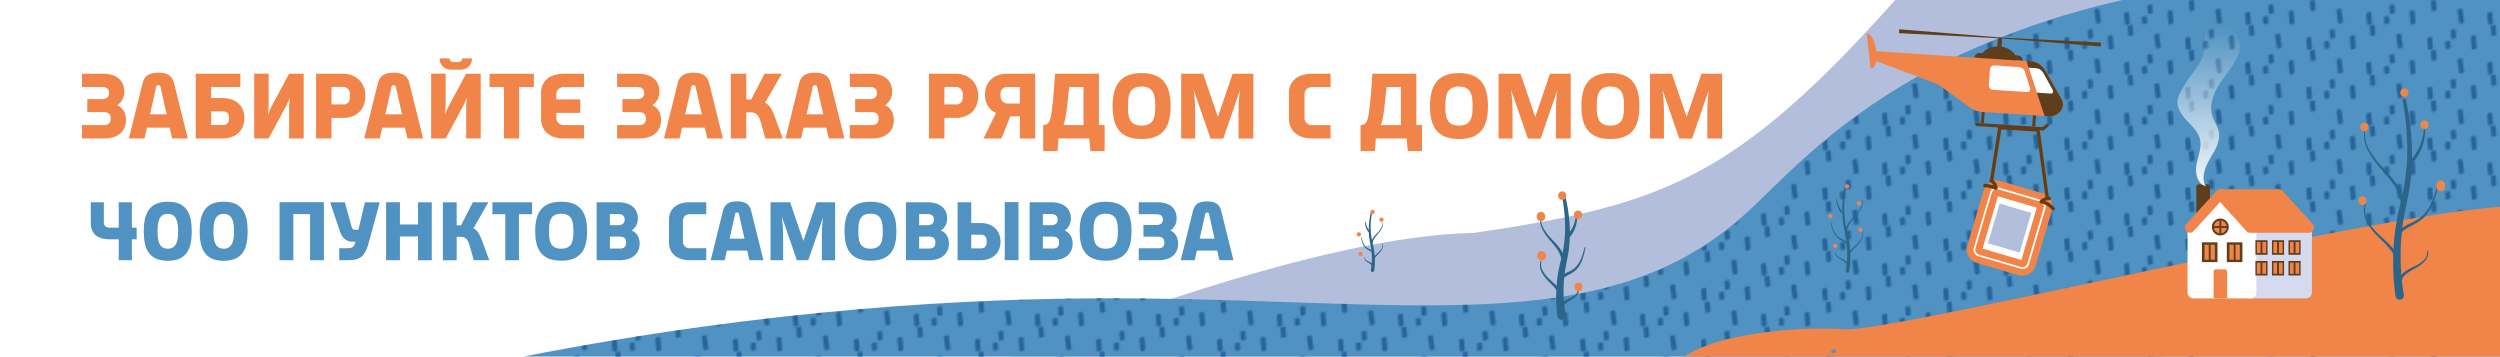 <svg xmlns="http://www.w3.org/2000/svg" xmlns:xlink="http://www.w3.org/1999/xlink" viewBox="0 0 1466.53 209.14"><defs><style>.cls-1{fill:none;}.cls-2{fill:#28649a;}.cls-3{fill:#b3bedc;}.cls-4{fill:#5092c1;}.cls-5{fill:url(#Новый_узор_4);}.cls-13,.cls-6{fill:#f18549;}.cls-12,.cls-7{fill:#5e3e1b;}.cls-8{fill:#d5daee;}.cls-14,.cls-9{fill:#fff;}.cls-10{fill:#473118;}.cls-11{fill:url(#Безымянный_градиент_5);}.cls-12,.cls-13,.cls-14{fill-rule:evenodd;}.cls-15{fill:#683c11;}.cls-16{fill:#2c6588;}</style><pattern id="Новый_узор_4" data-name="Новый узор 4" width="70.2" height="58.42" patternUnits="userSpaceOnUse" viewBox="0 0 70.2 58.42"><rect class="cls-1" width="70.2" height="58.42"/><path class="cls-2" d="M56.66,50l1,7.28c.11.81,3,.18,2.9-.78l-1-7.28c-.11-.81-3-.18-2.9.78Z"/><path class="cls-2" d="M52.65,32.71,53,37.17c0,.5,3,0,2.9-.78l-.39-4.46c0-.5-3,0-2.9.78Z"/><path class="cls-2" d="M64.48,36.58l.57,6.49c.1,1.16,3,.49,2.9-.78l-.57-6.49c-.1-1.16-3-.49-2.9.78Z"/><path class="cls-2" d="M17.55,47.31l.39,4.46c0,.5,3,0,2.9-.78l-.39-4.46c0-.5-3,0-2.9.78Z"/><path class="cls-2" d="M41.1,44.84l.46,5.28c.05.59,3,0,2.9-.78L44,44.06c-.05-.59-3,0-2.9.78Z"/><path class="cls-2" d="M29.38,51.18,30,57.68c.1,1.16,3,.49,2.9-.78l-.57-6.49c-.1-1.16-3-.49-2.9.78Z"/><path class="cls-2" d="M3.86,52.19l.5,5.68c.1,1.09,3,.44,2.9-.78l-.5-5.68c-.1-1.09-3-.44-2.9.78Z"/><path class="cls-2" d="M14.33,54.13l.32,3.65c0,.46,3-.05,2.9-.78l-.32-3.65c0-.46-3,.05-2.9.78Z"/><path class="cls-2" d="M6,30.23l.46,5.28c.05.59,3,0,2.9-.78l-.46-5.28c-.05-.59-3,0-2.9.78Z"/><path class="cls-2" d="M56.66,20.82l1,7.28c.11.81,3,.18,2.9-.78l-1-7.28c-.11-.81-3-.18-2.9.78Z"/><path class="cls-2" d="M52.65,3.5,53,8c0,.5,3,0,2.9-.78l-.39-4.46c0-.5-3,0-2.9.78Z"/><path class="cls-2" d="M64.48,7.37l.57,6.49c.1,1.16,3,.49,2.9-.78l-.57-6.49c-.1-1.16-3-.49-2.9.78Z"/><path class="cls-2" d="M21.56,35.42l1,7.28c.11.81,3,.18,2.9-.78l-1-7.28c-.11-.81-3-.18-2.9.78Z"/><path class="cls-2" d="M39,37.58l.5,5.68c.1,1.09,3,.44,2.9-.78l-.5-5.68c-.1-1.09-3-.44-2.9.78Z"/><path class="cls-2" d="M17.55,18.1l.39,4.46c0,.5,3,0,2.9-.78l-.39-4.46c0-.5-3,0-2.9.78Z"/><path class="cls-2" d="M49.43,39.53l.32,3.65c0,.46,3-.05,2.9-.78l-.32-3.65c0-.46-3,.05-2.9.78Z"/><path class="cls-2" d="M41.1,15.63l.46,5.28c.05.59,3,0,2.9-.78L44,14.85c-.05-.59-3,0-2.9.78Z"/><path class="cls-2" d="M29.38,22,30,28.47c.1,1.16,3,.49,2.9-.78l-.57-6.49c-.1-1.16-3-.49-2.9.78Z"/><path class="cls-2" d="M3.86,23l.5,5.68c.1,1.09,3,.44,2.9-.78l-.5-5.68c-.1-1.09-3-.44-2.9.78Z"/><path class="cls-2" d="M14.33,24.92l.32,3.65c0,.46,3-.05,2.9-.78l-.32-3.65c0-.46-3,.05-2.9.78Z"/><path class="cls-2" d="M6,1,6.46,6.3c.05.59,3,0,2.9-.78L8.89.25C8.84-.34,5.92.2,6,1Z"/><path class="cls-2" d="M21.56,6.21l1,7.28c.11.81,3,.18,2.9-.78l-1-7.28c-.11-.81-3-.18-2.9.78Z"/><path class="cls-2" d="M39,8.37l.5,5.68c.1,1.09,3,.44,2.9-.78l-.5-5.68c-.1-1.09-3-.44-2.9.78Z"/><path class="cls-2" d="M49.43,10.31,49.75,14c0,.46,3-.05,2.9-.78l-.32-3.65c0-.46-3,.05-2.9.78Z"/></pattern><linearGradient id="Безымянный_градиент_5" x1="1289.3" y1="115.98" x2="1289.3" y2="14.96" gradientUnits="userSpaceOnUse"><stop offset="0" stop-color="#fff"/><stop offset="1" stop-color="#fff" stop-opacity="0"/></linearGradient></defs><title>Слайдеры на главную стр. Светосила_</title><g id="Слой_2" data-name="Слой 2"><path class="cls-3" d="M1267.61,209.14a178,178,0,0,0,19.2-33c13.06-29.09,19.1-60.83,22.89-92.49,3.3-27.62,4.82-56.1,1.61-83.64H1111.75C1018.14,104.57,976,120.29,864.47,136.65c-43.48.84-121.25,14.67-271.7,72.49Z"/><path class="cls-4" d="M1125.81,44.32C1070.4,75.42,1044,107.62,1022.14,127c-82.26,72.78-195.37,48.18-369,48-81.69-.08-200.3,5.65-346,34.15H1466.53V0H1245.07C1179.37,14.77,1135.37,38.95,1125.81,44.32Z"/><path class="cls-5" d="M1126.55,44.32c-55.41,31.1-81.79,63.31-103.67,82.67-82.26,72.78-195.37,48.18-369,48-81.69-.08-200.3,5.65-346,34.15H1467.28V0H1245.82C1180.12,14.77,1136.12,38.95,1126.55,44.32Z"/><path class="cls-6" d="M1466.53,121.39c-81.39,5.43-358.91,74.25-385.24,71.78-5.27-.49-31.69-1.9-64.72,5.08a94.77,94.77,0,0,0-28.84,10.89h478.8Z"/><path class="cls-4" d="M1461.07,116.46V118c0,.22.42.34.55.36a2.54,2.54,0,0,0,1.08-.08c.51-.14,1.27-.44,1.27-1.06v-1.5c0-.22-.42-.34-.55-.36a2.54,2.54,0,0,0-1.08.08c-.51.14-1.27.44-1.27,1.06Z"/><path class="cls-4" d="M1075.43,207.17c1.69,0,2.2-2.21.23-2.21-1.69,0-2.2,2.21-.23,2.21Z"/><path class="cls-7" d="M1296.38,125.14h-8V109.6a1.46,1.46,0,0,1,1.46-1.46h5.11a1.46,1.46,0,0,1,1.46,1.46Z"/><polyline class="cls-8" points="1336 114.76 1319.32 132.6 1319.32 171.56 1352.68 171.56 1352.68 132.6 1336 114.76"/><path class="cls-8" d="M1352.68,175.06h-33.35a3.5,3.5,0,0,1-3.5-3.5v-39a3.5,3.5,0,0,1,.94-2.39l16.68-17.85a3.5,3.5,0,0,1,2.56-1.11h0a3.5,3.5,0,0,1,2.56,1.11l16.68,17.85a3.5,3.5,0,0,1,.94,2.39v39A3.5,3.5,0,0,1,1352.68,175.06Zm-29.85-7h26.35V134L1336,119.88,1322.82,134Z"/><polyline class="cls-9" points="1303.42 114.76 1286.75 132.6 1286.75 171.56 1320.1 171.56 1320.1 132.6 1303.42 114.76"/><path class="cls-9" d="M1320.1,175.06h-33.35a3.5,3.5,0,0,1-3.5-3.5v-39a3.5,3.5,0,0,1,.94-2.39l16.68-17.85a3.5,3.5,0,0,1,5.11,0l16.68,17.85a3.5,3.5,0,0,1,.94,2.39v39A3.5,3.5,0,0,1,1320.1,175.06Zm-29.85-7h26.35V134l-13.18-14.1L1290.25,134Z"/><line class="cls-10" x1="1284.63" y1="133.56" x2="1302.41" y2="114.07"/><path class="cls-6" d="M1284.62,136.56a3,3,0,0,1-2.21-5L1300.19,112a3,3,0,0,1,4.43,4l-17.78,19.49A3,3,0,0,1,1284.62,136.56Z"/><rect class="cls-7" x="1291.66" y="142.15" width="9.15" height="11.61"/><rect class="cls-6" x="1293.2" y="143.54" width="6.08" height="8.82"/><rect class="cls-7" x="1295.68" y="142.98" width="1.11" height="9.95"/><rect class="cls-7" x="1306.28" y="142.15" width="9.14" height="11.61"/><rect class="cls-6" x="1307.82" y="143.54" width="6.08" height="8.82"/><rect class="cls-7" x="1310.3" y="142.98" width="1.11" height="9.95"/><rect class="cls-7" x="1323.05" y="140.92" width="7.11" height="8.53"/><rect class="cls-6" x="1323.91" y="141.95" width="5.4" height="6.49"/><rect class="cls-7" x="1326.05" y="141.6" width="1.11" height="7.19"/><rect class="cls-7" x="1332.76" y="140.92" width="7.11" height="8.53"/><rect class="cls-6" x="1333.61" y="141.95" width="5.4" height="6.49"/><rect class="cls-7" x="1335.76" y="141.6" width="1.11" height="7.19"/><rect class="cls-7" x="1342.46" y="140.92" width="7.1" height="8.53"/><rect class="cls-6" x="1343.31" y="141.95" width="5.4" height="6.49"/><rect class="cls-7" x="1345.46" y="141.6" width="1.11" height="7.19"/><rect class="cls-7" x="1323.05" y="153.08" width="7.11" height="8.53"/><rect class="cls-6" x="1323.91" y="154.11" width="5.4" height="6.48"/><rect class="cls-7" x="1326.05" y="153.76" width="1.11" height="7.19"/><rect class="cls-7" x="1332.76" y="153.08" width="7.11" height="8.53"/><rect class="cls-6" x="1333.61" y="154.11" width="5.4" height="6.48"/><rect class="cls-7" x="1335.76" y="153.76" width="1.11" height="7.19"/><rect class="cls-7" x="1342.46" y="153.08" width="7.1" height="8.53"/><rect class="cls-6" x="1343.31" y="154.11" width="5.4" height="6.48"/><rect class="cls-7" x="1345.46" y="153.76" width="1.11" height="7.19"/><path class="cls-6" d="M1306.51,175h-8V159.44a1.46,1.46,0,0,1,1.46-1.46H1305a1.46,1.46,0,0,1,1.46,1.46Z"/><circle class="cls-7" cx="1302.45" cy="133.16" r="4.97"/><circle class="cls-6" cx="1302.45" cy="133.16" r="3.78"/><rect class="cls-7" x="1301.94" y="129.04" width="1.11" height="8.29"/><rect class="cls-7" x="1298.35" y="132.63" width="8.29" height="1.11"/><polygon class="cls-6" points="1354.45 133.56 1319.94 133.56 1302.41 114.06 1336.91 114.06 1354.45 133.56"/><path class="cls-6" d="M1354.45,136.56h-34.5a3,3,0,0,1-2.23-1l-17.54-19.49a3,3,0,0,1,2.23-5h34.51a3,3,0,0,1,2.23,1l17.53,19.49a3,3,0,0,1-2.23,5Zm-33.17-6h26.43l-12.14-13.49h-26.44Z"/><path class="cls-11" d="M1290.53,81.74c-1-4.44-4.63-7.75-7.75-11.08s-6.08-7.55-5.4-12.07a15.7,15.7,0,0,1,2.05-5.15,100.1,100.1,0,0,1,6.48-10.17c2.31-3.18,4.84-6.3,6.16-10,1.2-3.35,1.32-7,1.38-10.55.05-3.15,0-6.56-2-9a14.27,14.27,0,0,0-4.41-3.34l-22.65-12.9a243.78,243.78,0,0,1,40.26-2.7c-4.33,6.63-1.27,15.77,3.88,21.78,1.95,2.28,4.23,4.43,5.13,7.29,1,3.1.13,6.48-1.2,9.44-2.66,5.91-7.14,10.78-10.62,16.25s-6,12.19-4.07,18.38c1,3.3,3.24,6.19,3.85,9.59,1,5.58-2.44,10.86-5.3,15.75s-5.27,11.14-2.36,16c-4.91-1.21-6.38-7.63-5.49-12.61S1291.69,86.67,1290.53,81.74Z"/><rect class="cls-7" x="1157.87" y="35.11" width="28.84" height="2.52" rx="1.26" ry="1.26" transform="translate(1058.93 1203.72) rotate(-86.23)"/><path class="cls-12" d="M1171.9,42.18c-5.73-.38-10.19-4-9.92-8.14s5.17-7.15,10.9-6.77,10.19,4,9.92,8.14S1177.63,42.56,1171.9,42.18Z"/><path class="cls-12" d="M1183.88,32.57l-22.6-1.49a2.91,2.91,0,0,0-3.08,2.7l28.38,1.87A2.91,2.91,0,0,0,1183.88,32.57Z"/><rect class="cls-7" x="1189.18" y="69.31" width="8.17" height="1.82" transform="translate(1044.75 1256.28) rotate(-86.23)"/><rect class="cls-7" x="1159.06" y="67.33" width="8.17" height="1.82" transform="translate(1018.59 1224.38) rotate(-86.23)"/><path class="cls-13" d="M1100,30l91.47,6a10.61,10.61,0,0,1,8.06,5l9.66,16.85c3.27,5.71-2.55,10.68-6.66,10.41L1162.2,65.6a13.3,13.3,0,0,1-6.72-2.66l-18.29-13.25-37.76-14.37C1097.75,34.68,1095.41,29.65,1100,30Z"/><polygon class="cls-12" points="1173.2 22.45 1113.96 19.46 1114.11 17.17 1173.23 21.98 1173.2 22.45"/><polygon class="cls-12" points="1173.2 22.45 1232.33 27.25 1232.48 24.97 1173.23 21.98 1173.2 22.45"/><path class="cls-13" d="M1097.31,40.14q-1.14-10.25-2.27-20.48C1101.07,20.09,1103.25,40.51,1097.31,40.14Z"/><path class="cls-12" d="M1188.72,35.8l2.76.18a10.61,10.61,0,0,1,8.06,5l9.66,16.85c3.27,5.71-2.55,10.68-6.66,10.41l-3.18-.21Z"/><path class="cls-14" d="M1170,38.38l14.55,1h.13a4.17,4.17,0,0,1,3.19,2.74l2.92,9.46c.44,1.42-.34,2.51-1.73,2.42l-5.46-.36-9.09-.6-5.46-.36a2.54,2.54,0,0,1-2.36-2.69l.61-9.23a2.54,2.54,0,0,1,2.56-2.36h.13Z"/><path class="cls-14" d="M1194.84,54.36,1190,39.7l4.66.31h.13a5.81,5.81,0,0,1,3.85,2.79l5.33,9.62c.8,1.45.32,2.56-1.07,2.47l-5.46-.36Z"/><path class="cls-12" d="M1158.66,72.94h0a.91.91,0,0,0,.85,1l38.72,2.55a.91.91,0,0,0,1-.85h0a.91.91,0,0,0-.85-1l-38.72-2.55A.91.91,0,0,0,1158.66,72.94Z"/><path class="cls-12" d="M1201.64,73.06h0a.91.91,0,0,0-1.27-.19l-2.64,2a.91.91,0,0,0-.19,1.27h0a.91.91,0,0,0,1.27.19l2.64-2A.91.91,0,0,0,1201.64,73.06Z"/><rect class="cls-9" x="1162.48" y="113.32" width="32.74" height="41" rx="3.67" ry="3.67" transform="translate(85.44 -326.67) rotate(16.36)"/><path class="cls-6" d="M1186.31,161.72a8.18,8.18,0,0,1-2.31-.33l-24.37-7.16a8.17,8.17,0,0,1-5.54-10.14l9.48-32.3a8.17,8.17,0,0,1,10.14-5.54l24.37,7.16a8.17,8.17,0,0,1,5.54,10.14l-9.48,32.3a8.18,8.18,0,0,1-7.83,5.87ZM1163,145.83l22.78,6.69,9-30.71L1172,115.12Z"/><rect class="cls-3" x="1169.16" y="121.69" width="19.38" height="24.27" transform="translate(85.44 -326.67) rotate(16.36)"/><path class="cls-9" d="M1186.42,157.76a4,4,0,0,1-1.13-.16l-24.7-7.25a4,4,0,0,1-2.71-5l9.58-32.62a4,4,0,0,1,5-2.71l24.7,7.25a4,4,0,0,1,2.71,5l-9.58,32.63a4,4,0,0,1-3.83,2.88Zm-15.12-46.88a3,3,0,0,0-2.88,2.16l-9.58,32.62a3,3,0,0,0,2,3.73l24.7,7.25a3,3,0,0,0,3.72-2l9.58-32.63a3,3,0,0,0-2-3.73l-24.7-7.25A3,3,0,0,0,1171.29,110.88Z"/><path class="cls-15" d="M1200.89,116.48a1,1,0,0,1-1-.87l-5.18-38.39L1174,75.87l-4.67,29.77a1,1,0,1,1-2-.31l4.81-30.67a1,1,0,0,1,1.05-.84l22.4,1.48a1,1,0,0,1,.93.86l5.29,39.2a1,1,0,0,1-.86,1.13Z"/><path class="cls-15" d="M1170.65,111.37a1,1,0,0,1-.54-.14l-.16-.12a19.12,19.12,0,0,0-5.4-1.25l-.36,0a1,1,0,1,1,.27-2l.36,0a27.79,27.79,0,0,1,4.55.87,4.32,4.32,0,0,0-1.78-1.76,1,1,0,1,1,.91-1.78,6.32,6.32,0,0,1,3.34,4.8,1.25,1.25,0,0,1-.58,1.19A1.14,1.14,0,0,1,1170.65,111.37Z"/><path class="cls-15" d="M1204.39,123.47a1,1,0,0,1-.83-.44,10.44,10.44,0,0,0-6.36-3.73,1,1,0,0,1-.56-1.68,7.29,7.29,0,0,1,5.52-2.19,1,1,0,0,1,.95,1.05,1,1,0,0,1-1.05.95,5.13,5.13,0,0,0-2.41.46,11.62,11.62,0,0,1,5.56,4,1,1,0,0,1-.83,1.56Z"/><path class="cls-16" d="M913.59,185.57a87.31,87.31,0,0,1-.51-17.64,80.7,80.7,0,0,1,1.11-8.75c.52-2.89,1.25-5.74,1.91-8.49a72.75,72.75,0,0,0,2-16.71,94.13,94.13,0,0,0-1.47-16.92h0a1,1,0,0,1,2-.38,96.48,96.48,0,0,1,2.23,17.27,75.9,75.9,0,0,1-1.4,17.47c-.56,2.85-1.14,5.6-1.52,8.37a76.67,76.67,0,0,0-.7,8.36,82.77,82.77,0,0,0,1.18,16.69,2.45,2.45,0,0,1-4.82.84Z"/><path class="cls-16" d="M915.94,152.09a15,15,0,0,0-2.66-6.05c-1.3-1.89-2.86-3.64-4.38-5.45a30.06,30.06,0,0,1-4.05-5.93,12.2,12.2,0,0,1-1.38-7,.26.26,0,0,1,.52.06,11.5,11.5,0,0,0,1.65,6.56,29,29,0,0,0,4.21,5.5c1.6,1.71,3.28,3.4,4.76,5.33a16.8,16.8,0,0,1,3.31,6.63h0a1,1,0,0,1-2,.42Z"/><path class="cls-16" d="M914.37,164.27a6,6,0,0,1,2.24-2.95,16.74,16.74,0,0,1,2.91-1.63,29.78,29.78,0,0,0,2.76-1.39,11.09,11.09,0,0,0,2.28-1.9,17,17,0,0,0,3.12-5.25,50.71,50.71,0,0,0,1.87-6,.26.26,0,0,1,.51.12,51.4,51.4,0,0,1-1.55,6.2,18.07,18.07,0,0,1-3,5.77,12.44,12.44,0,0,1-2.45,2.29,30.91,30.91,0,0,1-2.81,1.63c-1.83,1-3.59,2.08-4,3.69a1,1,0,1,1-1.95-.46l0-.08Z"/><path class="cls-16" d="M919.87,137.21a17.19,17.19,0,0,0,4.4-10,.45.45,0,0,1,.91,0,18.64,18.64,0,0,1-3.77,11.27h0a1,1,0,0,1-1.6-1.21Z"/><path class="cls-16" d="M914.57,174a10.6,10.6,0,0,0-2.45-5c-1.24-1.54-2.72-2.94-4.16-4.42a19.35,19.35,0,0,1-3.68-5.11,8.13,8.13,0,0,1-.56-6.23.28.28,0,0,1,.36-.17.28.28,0,0,1,.17.34,7.4,7.4,0,0,0,.85,5.65,18.29,18.29,0,0,0,3.75,4.61c1.49,1.37,3.08,2.7,4.51,4.27a12.39,12.39,0,0,1,3.17,5.73h0a1,1,0,0,1-2,.4Z"/><path class="cls-16" d="M915,180.45a4.93,4.93,0,0,1,.91-2.19,7.11,7.11,0,0,1,1.57-1.53,19.09,19.09,0,0,1,3.55-1.9,11.29,11.29,0,0,0,3.12-1.95,3.76,3.76,0,0,0,1.4-3.12.27.27,0,0,1,.54-.09h0a4.48,4.48,0,0,1-1.29,3.83,12.34,12.34,0,0,1-3.2,2.45,17.77,17.77,0,0,0-3.09,2,3.88,3.88,0,0,0-1.52,2.66,1,1,0,1,1-2-.06,1,1,0,0,1,0-.11Z"/><path class="cls-16" d="M804.19,158.36a40.3,40.3,0,0,0,.55-8.13,43.57,43.57,0,0,0-1.11-8.13,36.66,36.66,0,0,1-.7-8.44A46.69,46.69,0,0,1,804,125.3a.41.41,0,0,1,.8.16A39.55,39.55,0,0,0,805,141.8a45.12,45.12,0,0,1,1.43,8.34,42.14,42.14,0,0,1-.27,8.52,1,1,0,0,1-2-.26Z"/><path class="cls-16" d="M804.25,142.27a8.15,8.15,0,0,1,1.61-3.22c.72-.93,1.53-1.75,2.31-2.58a14.07,14.07,0,0,0,2-2.66,5.57,5.57,0,0,0,.8-3.18.13.13,0,0,1,.26,0,5.92,5.92,0,0,1-.66,3.41,14.59,14.59,0,0,1-2,2.88c-.74.88-1.49,1.73-2.12,2.64a7.26,7.26,0,0,0-1.28,2.93.5.5,0,1,1-1-.16Z"/><path class="cls-16" d="M805,148.64c-.18-.77-1-1.31-1.91-1.78a15,15,0,0,1-1.36-.79,6,6,0,0,1-1.19-1.11,8.77,8.77,0,0,1-1.46-2.8,24.88,24.88,0,0,1-.75-3,.13.13,0,0,1,.26-.06,24.58,24.58,0,0,0,.91,2.91,8.24,8.24,0,0,0,1.51,2.54,6.63,6.63,0,0,0,2.44,1.59,8.12,8.12,0,0,1,1.42.79,2.93,2.93,0,0,1,1.09,1.44v0a.5.5,0,1,1-1,.31Z"/><path class="cls-16" d="M802.55,135.87a9,9,0,0,1-1.82-5.47.23.23,0,0,1,.45,0,8.32,8.32,0,0,0,2.14,4.85.5.5,0,1,1-.74.68Z"/><path class="cls-16" d="M804.91,152.89a6,6,0,0,1,1.54-2.78c.69-.76,1.47-1.41,2.19-2.07a8.85,8.85,0,0,0,1.82-2.23,3.58,3.58,0,0,0,.41-2.73.14.14,0,0,1,.09-.17.14.14,0,0,1,.17.09,4,4,0,0,1-.27,3,9.39,9.39,0,0,1-1.78,2.48c-.7.72-1.41,1.4-2,2.14a5.12,5.12,0,0,0-1.18,2.43.5.5,0,0,1-1-.14v0Z"/><path class="cls-16" d="M804.68,156.31A1.87,1.87,0,0,0,804,155a8.59,8.59,0,0,0-1.5-1,6,6,0,0,1-1.55-1.19,2.18,2.18,0,0,1-.62-1.86.14.14,0,0,1,.16-.11.14.14,0,0,1,.11.15,1.82,1.82,0,0,0,.68,1.51,5.47,5.47,0,0,0,1.51.94,9.24,9.24,0,0,1,1.72.92,2.78,2.78,0,0,1,1.21,1.81v0a.5.5,0,0,1-1,.14A.54.54,0,0,1,804.68,156.31Z"/><path class="cls-16" d="M1405.23,173.61a144.53,144.53,0,0,1-1.08-29.2,133.61,133.61,0,0,1,1.71-14.51c.83-4.8,2-9.53,3.07-14.17a122.83,122.83,0,0,0,3.2-28.21,158.34,158.34,0,0,0-2.72-28.42h0a1,1,0,0,1,2-.38,160.69,160.69,0,0,1,3.48,28.78,126,126,0,0,1-2.56,29c-1,4.73-2,9.37-2.68,14a129.58,129.58,0,0,0-1.31,14.12,140,140,0,0,0,1.75,28.25,2.45,2.45,0,1,1-4.83.79Z"/><path class="cls-16" d="M1408.19,117.71a25.76,25.76,0,0,0-4.67-10.32c-2.23-3.17-4.88-6.08-7.46-9.08a49.92,49.92,0,0,1-6.83-9.77,20.17,20.17,0,0,1-2.39-11.61.26.26,0,0,1,.52.06A19.46,19.46,0,0,0,1390,88.13a48.87,48.87,0,0,0,7,9.35c2.65,2.9,5.42,5.75,7.83,9a27.56,27.56,0,0,1,5.32,10.9h0a1,1,0,1,1-2,.4Z"/><path class="cls-16" d="M1405.55,138.4a9.45,9.45,0,0,1,3.47-4.64,27.73,27.73,0,0,1,4.75-2.72,49.57,49.57,0,0,0,4.63-2.4,19,19,0,0,0,3.88-3.31,28.87,28.87,0,0,0,5.18-9,85.29,85.29,0,0,0,3-10.11.26.26,0,0,1,.51.12,85.89,85.89,0,0,1-2.7,10.3,29.93,29.93,0,0,1-5.07,9.48,20.37,20.37,0,0,1-4,3.7,50.68,50.68,0,0,1-4.69,2.65,26.2,26.2,0,0,0-4.36,2.69,7.54,7.54,0,0,0-2.67,3.79h0a1,1,0,0,1-1.92-.56Z"/><path class="cls-16" d="M1414.62,93.37a29.27,29.27,0,0,0,7.15-17.19.45.45,0,0,1,.91,0,30.72,30.72,0,0,1-6.52,18.43,1,1,0,0,1-1.58-1.23Z"/><path class="cls-16" d="M1405.9,154.33a18.38,18.38,0,0,0-4.34-8.64c-2.13-2.59-4.65-4.9-7.07-7.35a32,32,0,0,1-6.17-8.38,16.41,16.41,0,0,1-1.54-5,11.39,11.39,0,0,1,.51-5.21.28.28,0,0,1,.35-.17.28.28,0,0,1,.18.35,12.61,12.61,0,0,0,1.32,9.64,30.9,30.9,0,0,0,6.25,7.88c2.48,2.33,5.1,4.57,7.43,7.2a20.18,20.18,0,0,1,5.07,9.35h0a1,1,0,0,1-2,.38Z"/><path class="cls-16" d="M1406.66,165.35A7.62,7.62,0,0,1,1408,162a11.41,11.41,0,0,1,2.47-2.47,31.82,31.82,0,0,1,5.78-3.23,19.17,19.17,0,0,0,5.25-3.43,6.52,6.52,0,0,0,2.3-5.46.27.27,0,0,1,.23-.31.28.28,0,0,1,.31.22,6.06,6.06,0,0,1-.35,3.35,9.29,9.29,0,0,1-1.84,2.82,20.23,20.23,0,0,1-5.33,3.94,30.52,30.52,0,0,0-5.33,3.37,7.17,7.17,0,0,0-2.86,4.81,1,1,0,1,1-2-.13v-.09Z"/><path class="cls-6" d="M1410.47,56.82c3.22,0,3.22-5,0-5s-3.22,5,0,5Z"/><path class="cls-6" d="M1434.31,109.65v-1.33a2.5,2.5,0,1,0-5,0v1.33a2.5,2.5,0,1,0,5,0Z"/><path class="cls-6" d="M1385.81,120.15c3.22,0,3.22-5,0-5s-3.22,5,0,5Z"/><path class="cls-6" d="M1387,77c3.22,0,3.22-5,0-5s-3.22,5,0,5Z"/><path class="cls-6" d="M1423.81,135.48c3.22,0,3.22-5,0-5s-3.22,5,0,5Z"/><path class="cls-6" d="M805.14,125.57a1.25,1.25,0,0,0,0-2.5,1.25,1.25,0,0,0,0,2.5Z"/><path class="cls-6" d="M810.39,130.11a1.25,1.25,0,0,0,0-2.5,1.25,1.25,0,0,0,0,2.5Z"/><path class="cls-6" d="M797.14,138.73a1.25,1.25,0,0,0,0-2.5,1.25,1.25,0,0,0,0,2.5Z"/><path class="cls-6" d="M798.14,150.23a1.25,1.25,0,0,0,0-2.5,1.25,1.25,0,0,0,0,2.5Z"/><path class="cls-6" d="M901.44,126.76v.5a2.5,2.5,0,0,0,5,0v-.5a2.5,2.5,0,1,0-5,0Z"/><path class="cls-6" d="M925.69,128.51c3.22,0,3.22-5,0-5s-3.22,5,0,5Z"/><path class="cls-6" d="M904.14,152.48c3.22,0,3.22-5,0-5s-3.22,5,0,5Z"/><path class="cls-6" d="M925.94,170.76c3.22,0,3.22-5,0-5s-3.22,5,0,5Z"/><path class="cls-6" d="M906.94,150.26V150a2.5,2.5,0,1,0-5,0v.25a2.5,2.5,0,0,0,5,0Z"/><path class="cls-6" d="M916.44,117.26c3.22,0,3.22-5,0-5s-3.22,5,0,5Z"/><path class="cls-16" d="M1082.83,158.81a60.74,60.74,0,0,0,.75-12.26,56.18,56.18,0,0,0-.57-6.13c-.3-2-.74-4-1.17-6.09a54.55,54.55,0,0,1-1.12-12.55,69.63,69.63,0,0,1,1.5-12.47.41.41,0,0,1,.8.16,68.65,68.65,0,0,0-1.19,12.32,53.26,53.26,0,0,0,1.38,12.24c.47,2,1,4.06,1.33,6.14a57.92,57.92,0,0,1,.74,6.29,62.59,62.59,0,0,1-.48,12.64,1,1,0,1,1-2-.28Z"/><path class="cls-16" d="M1082.67,134.71A12,12,0,0,1,1085,130c1.05-1.39,2.26-2.62,3.41-3.88a21.16,21.16,0,0,0,3-4,8.41,8.41,0,0,0,1.16-4.81.13.13,0,0,1,.26,0,8.76,8.76,0,0,1-1,5,21.66,21.66,0,0,1-3,4.25c-1.11,1.3-2.26,2.57-3.22,3.94a11.1,11.1,0,0,0-2,4.45.5.5,0,1,1-1-.17Z"/><path class="cls-16" d="M1083.84,144.12c-.33-1.28-1.68-2.09-3-2.78a22,22,0,0,1-2-1.16,8.87,8.87,0,0,1-1.76-1.62,13,13,0,0,1-2.19-4.13,37.25,37.25,0,0,1-1.16-4.47.13.13,0,0,1,.26-.06,36.91,36.91,0,0,0,1.32,4.38,12.48,12.48,0,0,0,2.25,3.87,8.2,8.2,0,0,0,1.67,1.42,21.48,21.48,0,0,0,2,1,12.06,12.06,0,0,1,2.07,1.18,4.16,4.16,0,0,1,1.53,2h0a.5.5,0,1,1-1,.31Z"/><path class="cls-16" d="M1080.08,124.93a13.36,13.36,0,0,1-2.8-8,.23.23,0,0,1,.45,0,12.64,12.64,0,0,0,3.12,7.41.5.5,0,0,1-.75.66Z"/><path class="cls-16" d="M1083.66,150.6a8.8,8.8,0,0,1,2.22-4.08c1-1.14,2.16-2.11,3.23-3.12a13.36,13.36,0,0,0,2.71-3.4,5.44,5.44,0,0,0,.58-4.16.14.14,0,0,1,.09-.17.14.14,0,0,1,.17.09,5.81,5.81,0,0,1-.44,4.45,13.9,13.9,0,0,1-2.67,3.65c-1,1.06-2.14,2.07-3.05,3.19a7.91,7.91,0,0,0-1.86,3.72.5.5,0,0,1-1-.15v0Z"/><path class="cls-16" d="M1083.32,155.64a3,3,0,0,0-1.21-2,13.15,13.15,0,0,0-2.29-1.47,8.81,8.81,0,0,1-2.31-1.72,3.16,3.16,0,0,1-.95-2.7.14.14,0,0,1,.16-.11.14.14,0,0,1,.11.15,2.8,2.8,0,0,0,1,2.34,8.29,8.29,0,0,0,2.27,1.47,13.81,13.81,0,0,1,2.52,1.4,4,4,0,0,1,1.69,2.58v0a.5.5,0,0,1-1,.13Z"/><path class="cls-6" d="M1083.49,110.59a1.25,1.25,0,0,0,0-2.5,1.25,1.25,0,0,0,0,2.5Z"/><path class="cls-6" d="M1090.48,120.56a1.25,1.25,0,0,0,0-2.5,1.25,1.25,0,0,0,0,2.5Z"/><path class="cls-6" d="M1091.31,136.05a1.25,1.25,0,0,0,0-2.5,1.25,1.25,0,0,0,0,2.5Z"/><path class="cls-6" d="M1073.81,128.07a1.25,1.25,0,0,0,0-2.5,1.25,1.25,0,0,0,0,2.5Z"/><path class="cls-6" d="M1076.51,145.5a1.25,1.25,0,0,0,0-2.5,1.25,1.25,0,0,0,0,2.5Z"/><path class="cls-6" d="M1422.22,75.65c3.22,0,3.22-5,0-5s-3.22,5,0,5Z"/><path class="cls-6" d="M60.4,43.26c7.54,0,12.7,3.58,12.48,11a9.24,9.24,0,0,1-4.12,7.49c3,1.19,5.1,4.29,5.1,8.57,0,7.38-5.37,10.91-12.91,10.91H48.08V73.37H60.94c3,0,4-1.41,4-4,0-2.28-1.36-3.63-4.23-3.63h-9.5v-7.6h8.52c2.44,0,4.18-1,4.23-3.53,0-2.66-1.52-3.58-4.45-3.58H48.08V43.26Z"/><path class="cls-6" d="M75.6,81.24l8.08-32.61c1.08-4.29,4.07-6,9.17-6s8.14,1.68,9.22,6l8.08,32.61H101l-1.46-6.35H86.18l-1.41,6.35ZM91.6,51,88,67.08h9.77L94.15,51c-.11-.71-.33-1-1.3-1S91.76,50.26,91.6,51Z"/><path class="cls-6" d="M123.83,51.07v6.46h6.62c7.65,0,13.08,4.34,12.91,11.94-.16,7.43-5.43,11.77-12.91,11.77H114.83v-38H141v7.81Zm10.47,18.07c0-2.6-.92-3.8-3.85-3.8h-6.62v8h6.62C133.38,73.37,134.42,71.85,134.31,69.14Z"/><path class="cls-6" d="M178.15,81.24h-8.57V63.6a31.26,31.26,0,0,1,.54-6.08H170A49.7,49.7,0,0,1,167.41,63l-9.82,18.23h-8.46v-38h8.46V60.89a50,50,0,0,1-.49,6.35h.16a37.51,37.51,0,0,1,2.66-6l9.66-18h8.57Z"/><path class="cls-6" d="M185.42,43.26h15.79a13.49,13.49,0,0,1,9.44,3.58,12.43,12.43,0,0,1,3.64,9.28,13.56,13.56,0,0,1-2.66,8.68,13.39,13.39,0,0,1-10.42,4.34h-6.73v12.1h-9.06Zm9.06,18h6.73a3.65,3.65,0,0,0,3.09-1.14c.76-.87,1-2.28,1-4A5.39,5.39,0,0,0,204,52a4.12,4.12,0,0,0-2.82-1h-6.73Z"/><path class="cls-6" d="M213.64,81.24l8.08-32.61c1.09-4.29,4.07-6,9.17-6s8.14,1.68,9.22,6l8.08,32.61H239l-1.46-6.35H224.22l-1.41,6.35Zm16-30.28-3.58,16.12h9.77L232.2,51c-.11-.71-.33-1-1.3-1S229.81,50.26,229.65,51Z"/><path class="cls-6" d="M282,81.24h-8.52V63.6a36.32,36.32,0,0,1,.49-6.08h-.22a35,35,0,0,1-2.5,5.48l-9.82,18.23h-8.52v-38h8.52V60.89a50,50,0,0,1-.49,6.35H261a43.5,43.5,0,0,1,2.77-6l9.66-18H282ZM269,36.42a2.28,2.28,0,0,0,2.12-2.17h5.75c0,4.29-3.15,6.62-6.89,6.62h-5.21c-3.69,0-6.89-2.33-6.89-6.62h5.81a2.23,2.23,0,0,0,2.06,2.17Z"/><path class="cls-6" d="M304.53,51.07V81.24h-8.9V51.07h-8.46V43.26h26v7.81Z"/><path class="cls-6" d="M330.85,81.24c-9.17,0-13.46-5.32-13.46-11.39V54.33c0-5.64,3.85-11.07,13.46-11.07h11.72v7.81H330.85a4.32,4.32,0,0,0-4.5,4.67v2.55H340.4v7.92H326.35v2.93a4.3,4.3,0,0,0,4.5,4.23h11.72v7.87Z"/><path class="cls-6" d="M374.31,43.26c7.54,0,12.7,3.58,12.48,11a9.24,9.24,0,0,1-4.12,7.49c3,1.19,5.1,4.29,5.1,8.57,0,7.38-5.37,10.91-12.91,10.91H362V73.37h12.86c3,0,4-1.41,4-4,0-2.28-1.36-3.63-4.23-3.63h-9.5v-7.6h8.52c2.44,0,4.18-1,4.23-3.53,0-2.66-1.52-3.58-4.45-3.58H362V43.26Z"/><path class="cls-6" d="M389.51,81.24l8.08-32.61c1.08-4.29,4.07-6,9.17-6s8.14,1.68,9.22,6l8.08,32.61H414.9l-1.46-6.35H400.09l-1.41,6.35Zm16-30.28-3.58,16.12h9.77L408.07,51c-.11-.71-.33-1-1.3-1S405.68,50.26,405.52,51Z"/><path class="cls-6" d="M437.8,58.34h2.88l7.76-15.08h10.15l-9.77,17c3,1.41,4.61,5.37,5.59,8l4.77,13H449l-2.77-9.71c-1.08-4-2.93-5.64-5.48-5.64h-3V81.24h-9.06v-38h9.06Z"/><path class="cls-6" d="M460.76,81.24l8.08-32.61c1.09-4.29,4.07-6,9.17-6s8.14,1.68,9.22,6l8.08,32.61h-9.17l-1.46-6.35H471.34l-1.41,6.35Zm16-30.28-3.58,16.12h9.77L479.31,51c-.11-.71-.33-1-1.3-1S476.93,50.26,476.76,51Z"/><path class="cls-6" d="M510.84,43.26c7.54,0,12.7,3.58,12.48,11a9.24,9.24,0,0,1-4.12,7.49c3,1.19,5.1,4.29,5.1,8.57,0,7.38-5.37,10.91-12.91,10.91H498.52V73.37h12.86c3,0,4-1.41,4-4,0-2.28-1.36-3.63-4.23-3.63h-9.5v-7.6h8.52c2.44,0,4.18-1,4.23-3.53,0-2.66-1.52-3.58-4.45-3.58H498.52V43.26Z"/><path class="cls-6" d="M544.92,43.26h15.79a13.49,13.49,0,0,1,9.44,3.58,12.43,12.43,0,0,1,3.64,9.28,13.56,13.56,0,0,1-2.66,8.68,13.39,13.39,0,0,1-10.42,4.34H554v12.1h-9.06Zm9.06,18h6.73a3.65,3.65,0,0,0,3.09-1.14c.76-.87,1-2.28,1-4A5.39,5.39,0,0,0,563.53,52a4.12,4.12,0,0,0-2.82-1H554Z"/><path class="cls-6" d="M577.8,56c-.22-7.7,4.88-12.75,12.86-12.75h16.6v38h-9v-13h-5.59l-5.21,13H576.93l7.33-15C581.17,65,578,61.71,577.8,56Zm13.13-4.94c-3.25,0-4.07,2.22-4.07,5s1.63,4.67,4.4,4.67h7V51.07Z"/><path class="cls-6" d="M648,88.62h-8.3L639,81.24H620.89l-.54,7.38h-8.41V73.37c3.74,0,4.29-3.53,4.83-6.78,1.3-8.41,1.79-19.1,2.12-23.33h25.77V73.37H648ZM635.59,51.07h-8.41c-.65,5.54-1.57,18.29-3.31,22.3h11.72Z"/><path class="cls-6" d="M669.67,81.56c-13.57,0-17-8.25-17-19.32s3.58-19.37,17-19.37,17,8.19,17,19.37S683.23,81.56,669.67,81.56Zm-8-19.32c0,5.7.38,11.45,8,11.45s8-5.75,8-11.45-.54-11.5-8-11.5S661.69,56.44,661.69,62.25Z"/><path class="cls-6" d="M714.44,68.6l8.63-25.34h12.15v38h-8.68v-17a103,103,0,0,1,.81-11.12h-.05l-9.71,28.16H710.1l-9.71-28.16h-.11a103,103,0,0,1,.81,11.12v17H692.9v-38h12.86Z"/><path class="cls-6" d="M769.79,81.24c-9.28,0-13.67-5.32-13.67-11.39V54.33c0-5.64,3.91-11.07,13.67-11.07h10.74v7.81H769.79c-3,0-4.56,2-4.56,4.67v13.4a4.22,4.22,0,0,0,4.56,4.23h10.74v7.87Z"/><path class="cls-6" d="M834.14,88.62h-8.3l-.71-7.38H807.07l-.54,7.38h-8.41V73.37c3.74,0,4.29-3.53,4.83-6.78,1.3-8.41,1.79-19.1,2.12-23.33h25.77V73.37h3.31ZM821.77,51.07h-8.41c-.65,5.54-1.57,18.29-3.31,22.3h11.72Z"/><path class="cls-6" d="M855.85,81.56c-13.57,0-17-8.25-17-19.32s3.58-19.37,17-19.37,17,8.19,17,19.37S869.41,81.56,855.85,81.56Zm-8-19.32c0,5.7.38,11.45,8,11.45s8-5.75,8-11.45-.54-11.5-8-11.5S847.87,56.44,847.87,62.25Z"/><path class="cls-6" d="M900.61,68.6l8.63-25.34H921.4v38h-8.68v-17a103,103,0,0,1,.81-11.12h-.05l-9.71,28.16h-7.49l-9.71-28.16h-.11a103,103,0,0,1,.81,11.12v17h-8.19v-38h12.86Z"/><path class="cls-6" d="M944.68,81.56c-13.57,0-17-8.25-17-19.32s3.58-19.37,17-19.37,17,8.19,17,19.37S958.24,81.56,944.68,81.56Zm-8-19.32c0,5.7.38,11.45,8,11.45s8-5.75,8-11.45-.54-11.5-8-11.5S936.7,56.44,936.7,62.25Z"/><path class="cls-6" d="M989.44,68.6l8.63-25.34h12.15v38h-8.68v-17a103,103,0,0,1,.81-11.12h-.05l-9.71,28.16H985.1l-9.71-28.16h-.11a103,103,0,0,1,.81,11.12v17H967.9v-38h12.86Z"/><path class="cls-4" d="M69.64,152.63V140.4H64.79c-7.47,0-11.55-2.91-11.55-10.09V118.67h7.67v11.74c0,2.67,2,3.15,3.54,3.15h5.19v-14.9h7.72v14.9h2.81v6.84H77.36v12.23Z"/><path class="cls-4" d="M112.48,135.75c0,9.8-2.67,17.23-14.07,17.23s-14.07-7.42-14.07-17.23S87,118.33,98.41,118.33,112.48,125.8,112.48,135.75Zm-8,0c0-5.58-.92-10.29-6.07-10.29s-6,4.75-6,10.29.87,10.14,6,10.14S104.48,141.18,104.48,135.75Z"/><path class="cls-4" d="M145.28,135.75c0,9.8-2.67,17.23-14.07,17.23s-14.07-7.42-14.07-17.23,2.62-17.42,14.07-17.42S145.28,125.8,145.28,135.75Zm-8,0c0-5.58-.92-10.29-6.07-10.29s-6,4.75-6,10.29.87,10.14,6,10.14S137.27,141.18,137.27,135.75Z"/><path class="cls-4" d="M172.06,152.63H164v-34h26v34h-8.1v-27h-9.8Z"/><path class="cls-4" d="M204.37,145.6c2.86,0,3.64-1.55,4.17-3.78h-1.31c-4.17,0-6.45-2.18-7.81-6l-5.73-17.13h8.59l4.08,14.61c.34,1.21.87,1.5,2.33,1.5h1.55l3.83-16.11h8.69l-6.5,23.82c-1.89,6.94-4.32,10.14-11.89,10.14H199v-7Z"/><path class="cls-4" d="M234.6,131.67h10.63v-13h8.06v34h-8.06V138.71H234.6v13.93h-8.1v-34h8.1Z"/><path class="cls-4" d="M267.88,132.16h2.57l6.94-13.49h9.07l-8.73,15.24c2.72,1.26,4.13,4.8,5,7.13l4.27,11.6h-9.07l-2.47-8.69c-1-3.54-2.62-5-4.9-5h-2.67v13.73h-8.1v-34h8.1Z"/><path class="cls-4" d="M304.41,125.65v27h-8v-27h-7.57v-7h23.29v7Z"/><path class="cls-4" d="M329.2,152.92c-12.13,0-15.24-7.37-15.24-17.27s3.2-17.32,15.24-17.32,15.19,7.33,15.19,17.32S341.33,152.92,329.2,152.92Zm-7.13-17.27c0,5.1.34,10.24,7.13,10.24s7.18-5.14,7.18-10.24-.49-10.29-7.18-10.29S322.07,130.46,322.07,135.65Z"/><path class="cls-4" d="M350,118.67h12.71c6.7,0,11.65,3.2,11.45,9.85a8,8,0,0,1-3.64,6.7c2.77,1.07,4.71,3.83,4.71,7.67-.1,6.6-5.14,9.75-11.84,9.75H350Zm7.76,6.89v6.55h4.9c2.18,0,3.79-1,3.79-3.25s-1.36-3.3-4-3.3Zm0,20.23h6.07c2.62,0,3.45-1.46,3.45-3.74,0-2-1.12-3.25-3.79-3.25h-5.73Z"/><path class="cls-4" d="M404.69,152.63c-8.3,0-12.23-4.75-12.23-10.19V128.56c0-5,3.49-9.9,12.23-9.9h9.61v7h-9.61a3.82,3.82,0,0,0-4.08,4.17v12a3.78,3.78,0,0,0,4.08,3.78h9.61v7Z"/><path class="cls-4" d="M416.92,152.63l7.23-29.16c1-3.83,3.64-5.34,8.2-5.34s7.28,1.5,8.25,5.34l7.23,29.16h-8.2L438.32,147H426.38l-1.26,5.68Zm14.31-27.08L428,140h8.73l-3.25-14.41c-.1-.63-.29-.92-1.16-.92S431.38,124.92,431.23,125.56Z"/><path class="cls-4" d="M471.26,141.33,479,118.67h10.87v34h-7.76V137.4a92.11,92.11,0,0,1,.73-9.95h0l-8.69,25.18h-6.7l-8.69-25.18h-.1a92.36,92.36,0,0,1,.73,9.95v15.24H452v-34h11.5Z"/><path class="cls-4" d="M510.65,152.92c-12.13,0-15.24-7.37-15.24-17.27s3.2-17.32,15.24-17.32,15.19,7.33,15.19,17.32S522.79,152.92,510.65,152.92Zm-7.13-17.27c0,5.1.34,10.24,7.13,10.24s7.18-5.14,7.18-10.24-.49-10.29-7.18-10.29S503.52,130.46,503.52,135.65Z"/><path class="cls-4" d="M531.42,118.67h12.71c6.7,0,11.65,3.2,11.45,9.85a8,8,0,0,1-3.64,6.7c2.77,1.07,4.71,3.83,4.71,7.67-.1,6.6-5.14,9.75-11.84,9.75H531.42Zm7.76,6.89v6.55h4.9c2.18,0,3.78-1,3.78-3.25s-1.36-3.3-4-3.3Zm0,20.23h6.07c2.62,0,3.45-1.46,3.45-3.74,0-2-1.12-3.25-3.79-3.25h-5.73Z"/><path class="cls-4" d="M569.75,118.67v12.18h5.63c6.79,0,11.65,4.32,11.55,11.16-.1,6.55-4.9,10.63-11.55,10.63H561.74v-34Zm9.07,23c0-2.33-.92-4-3.45-4h-5.63v8.05h5.63C577.95,145.79,578.82,144.09,578.82,141.71Zm18.63,10.92H589.4v-34h8.05Z"/><path class="cls-4" d="M604,118.67h12.71c6.7,0,11.65,3.2,11.45,9.85a8,8,0,0,1-3.64,6.7c2.77,1.07,4.71,3.83,4.71,7.67-.1,6.6-5.14,9.75-11.84,9.75H604Zm7.76,6.89v6.55h4.9c2.18,0,3.78-1,3.78-3.25s-1.36-3.3-4-3.3Zm0,20.23h6.07c2.62,0,3.45-1.46,3.45-3.74,0-2-1.12-3.25-3.79-3.25h-5.73Z"/><path class="cls-4" d="M648.59,152.92c-12.13,0-15.24-7.37-15.24-17.27s3.2-17.32,15.24-17.32,15.19,7.33,15.19,17.32S660.72,152.92,648.59,152.92Zm-7.13-17.27c0,5.1.34,10.24,7.13,10.24s7.18-5.14,7.18-10.24-.49-10.29-7.18-10.29S641.45,130.46,641.45,135.65Z"/><path class="cls-4" d="M679.06,118.67c6.74,0,11.35,3.2,11.16,9.85a8.26,8.26,0,0,1-3.69,6.7c2.67,1.07,4.56,3.83,4.56,7.67,0,6.6-4.8,9.75-11.55,9.75H668v-7h11.5c2.67,0,3.54-1.26,3.54-3.54,0-2-1.21-3.25-3.79-3.25h-8.49V132h7.62c2.18,0,3.74-.92,3.78-3.15s-1.36-3.2-4-3.2H668v-7Z"/><path class="cls-4" d="M692.64,152.63l7.23-29.16c1-3.83,3.64-5.34,8.2-5.34s7.28,1.5,8.25,5.34l7.23,29.16h-8.2L714,147H702.1l-1.26,5.68ZM707,125.56,703.75,140h8.73l-3.25-14.41c-.1-.63-.29-.92-1.16-.92S707.1,124.92,707,125.56Z"/></g></svg>